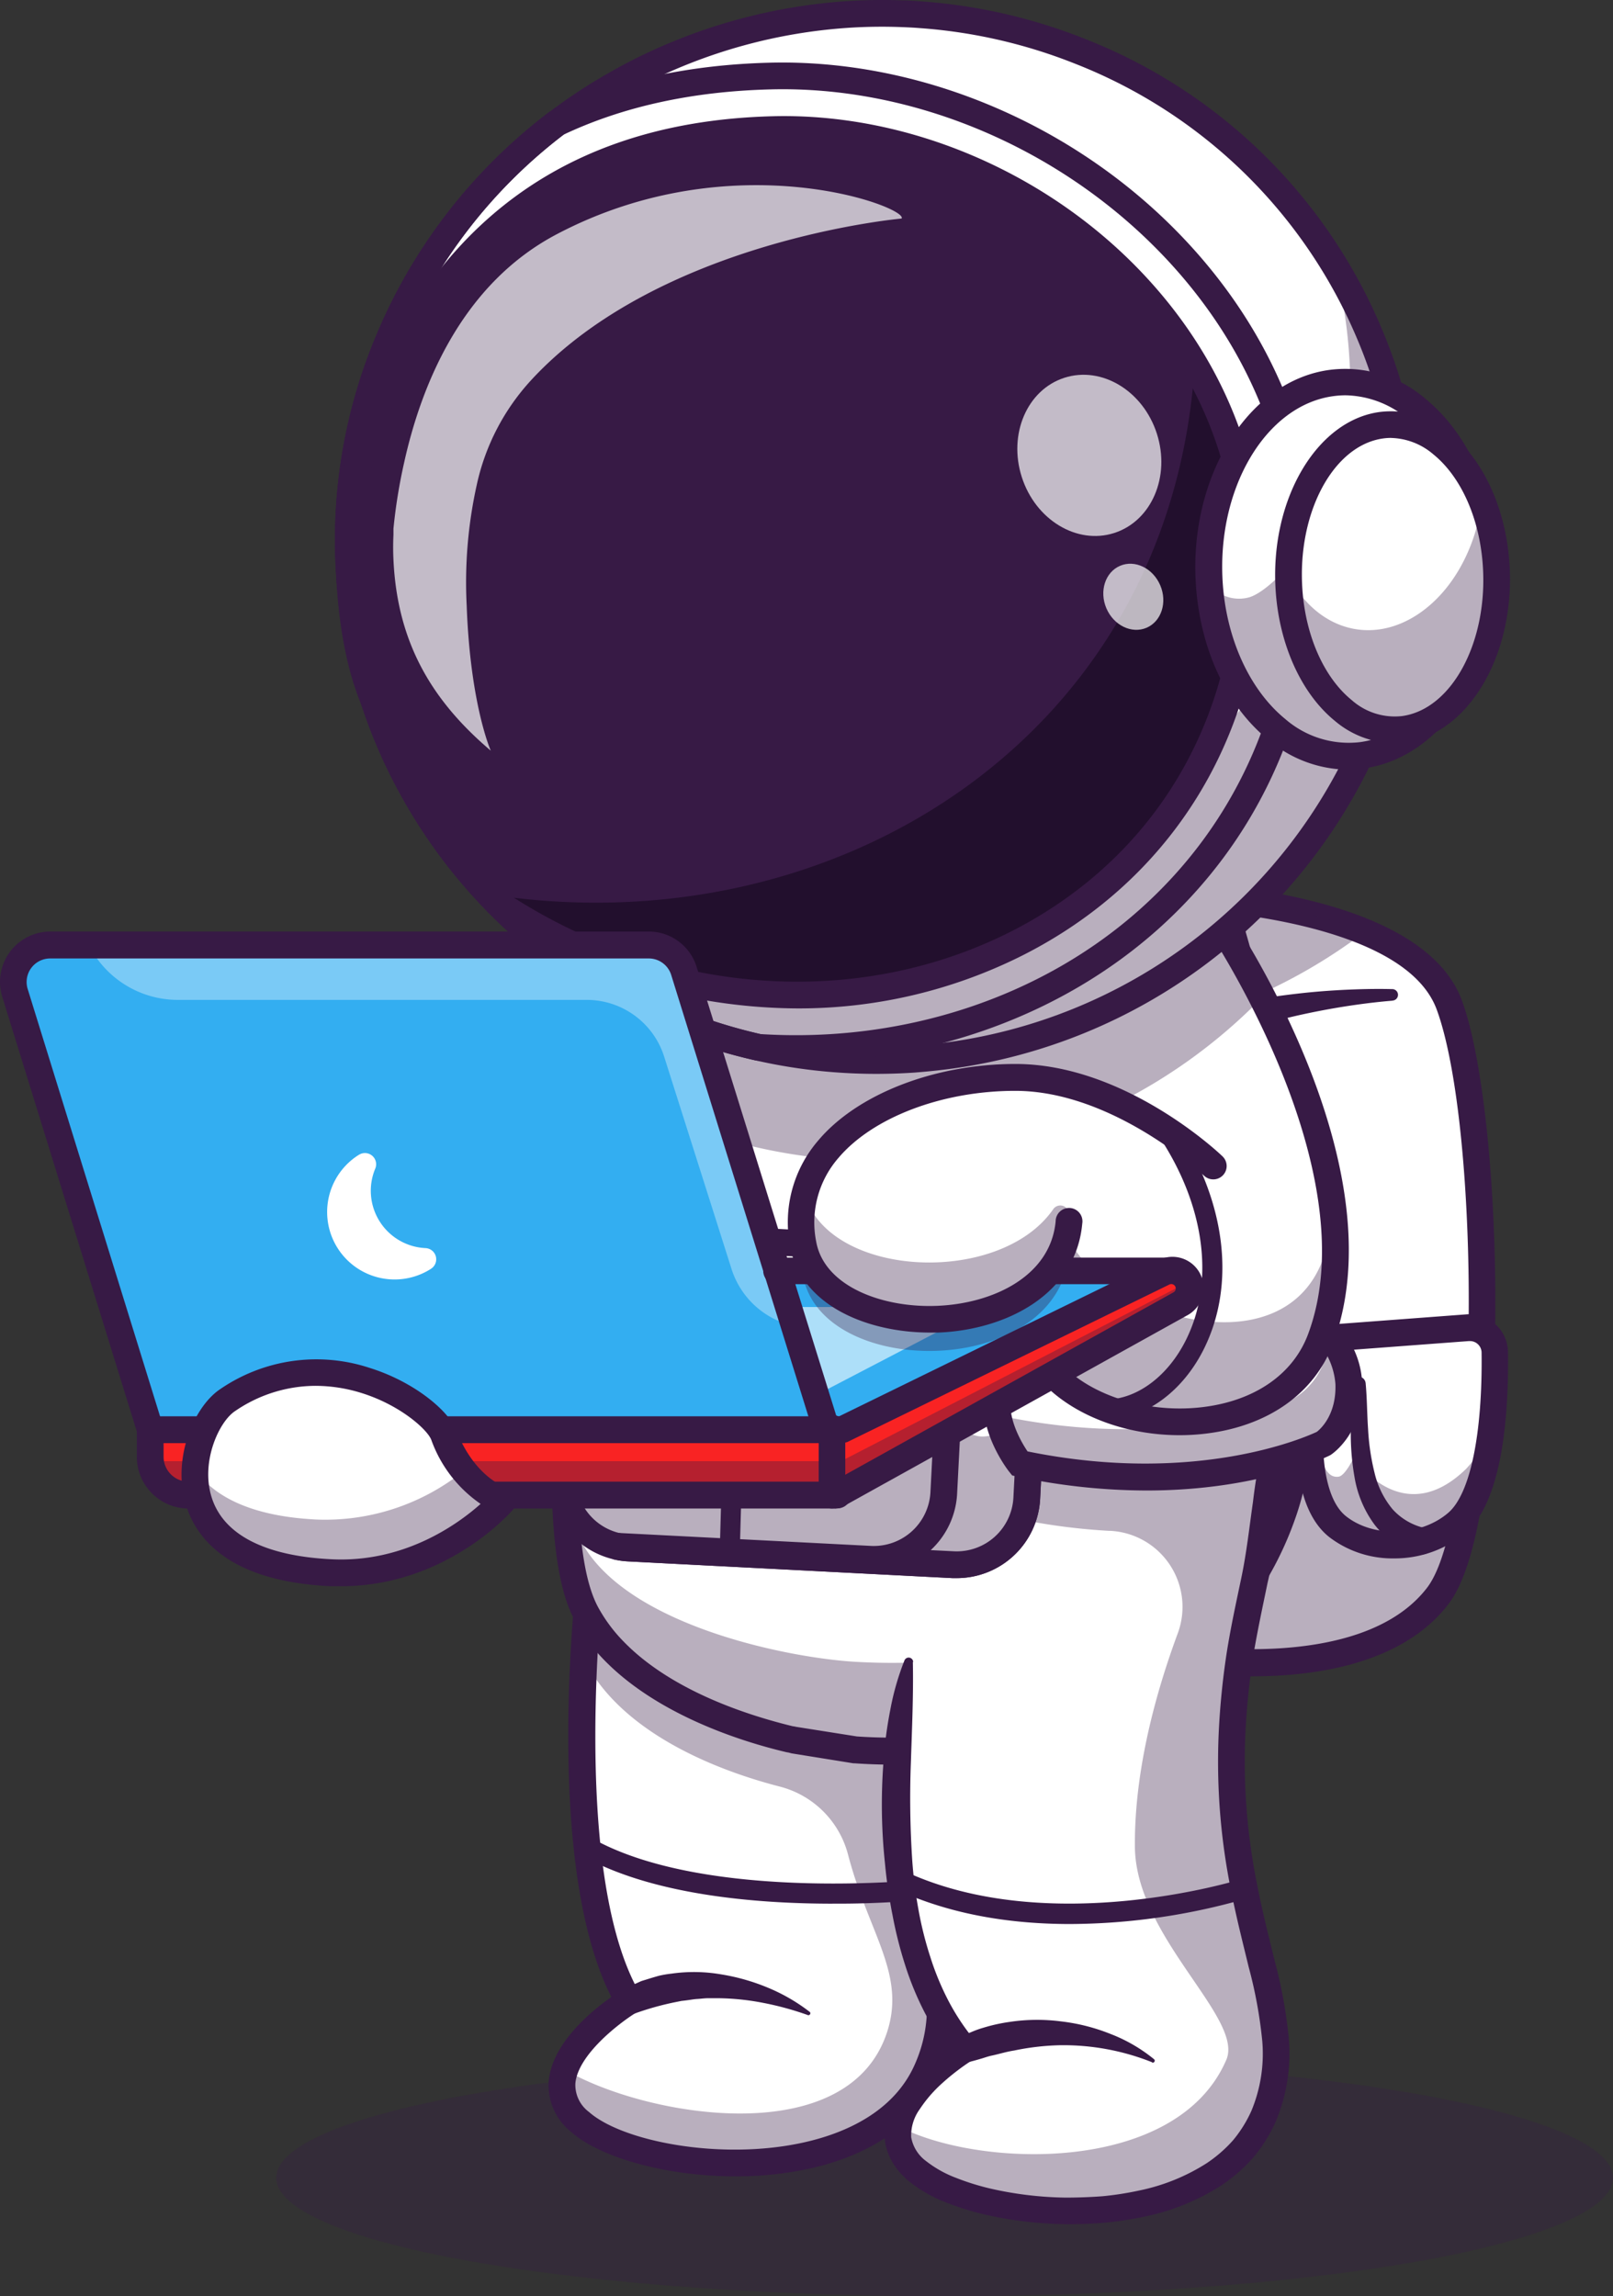 <svg xmlns="http://www.w3.org/2000/svg" width="212.337" height="302.308" viewBox="0 0 212.337 302.308"><rect x="0" y="0" width="212.337" height="302.308" fill="#333333" stroke="none"/><defs><style>.a{opacity:0.3;}.b{fill:#371a45;}.c{fill:#fff;}.d{opacity:0.35;}.e{fill:#22a7f0;}.f{fill:#220f2d;}.g{opacity:0.7;}.h{fill:#848484;}.i{fill:#ce2e2e;}.j{fill:#6b184e;}.k{fill:#33aef1;}.l{fill:#f92323;}.m{opacity:0.6;}</style></defs><g transform="translate(98.97 0.002)"><g transform="translate(-98.97 -0.002)"><g class="a" transform="translate(36.37 271.136)"><ellipse class="b" cx="87.983" cy="15.586" rx="87.983" ry="15.586"/></g><path class="c" d="M255.8,260.773c-9.493,12.326-34.131,8.073-34.131,8.073l-.217-83.443-.042-16.852s14.068.378,24.757,4.792c5.149,2.1,9.514,5.191,11.151,9.6C263,198.246,263.586,250.629,255.8,260.773Z" transform="translate(-66.542 -50.638)"/><g class="d" transform="translate(154.868 117.919)"><path class="b" d="M261.572,217.76c.329,18.3-1.4,37.314-5.771,43.016-9.493,12.326-34.131,8.073-34.131,8.073L221.41,168.56h.749l.2,78.2s24.659,4.281,34.131-8.073C259.053,235.368,260.7,227.435,261.572,217.76Z" transform="translate(-221.41 -168.56)"/></g><path class="b" d="M230.525,270.571a64.053,64.053,0,0,1-10-.755,1.775,1.775,0,0,1,.6-3.5c.238.042,23.729,3.946,32.439-7.408,7.191-9.381,7-60.582,1.259-76.147-4.561-12.3-34.006-13.236-34.278-13.243a1.763,1.763,0,1,1,.091-3.5c1.308.035,32.124,1.021,37.5,15.544,2.756,7.436,4.526,24.107,4.407,41.477-.07,9.094-.8,31.025-6.17,38.028C250.315,268.962,238.871,270.571,230.525,270.571Z" transform="translate(-65.702 -49.873)"/><path class="c" d="M267.288,249.885,250.5,251.144a3.3,3.3,0,0,0-3.008,2.7c-.979,5.422-2.6,18.063,2.679,22.239,4.379,3.5,11.487,3.057,15.649-.469,4.659-3.939,5.114-16.342,5.037-22.477a3.295,3.295,0,0,0-3.568-3.253Z" transform="translate(-74.07 -75.071)"/><g class="d" transform="translate(172.383 177.619)"><path class="b" d="M247.471,255.061c-.979,5.415-2.6,18.063,2.679,22.232,4.379,3.5,11.487,3.057,15.649-.469,2.868-2.427,4.141-8.052,4.68-13.445a14.1,14.1,0,0,1-3.428,6.3c-8.465,8.227-14.789-1.476-14.789-1.476s-1.1,2.357-1.973,2.49c-3.659.56-2.9-10.892-2.372-16.789A3.12,3.12,0,0,0,247.471,255.061Z" transform="translate(-246.447 -253.9)"/></g><path class="b" d="M256.795,279.484a13.7,13.7,0,0,1-8.493-2.8c-5.82-4.6-4.575-16.964-3.316-23.925a5.065,5.065,0,0,1,4.6-4.148l16.789-1.259a5.065,5.065,0,0,1,5.45,4.988c.1,8.6-.79,19.721-5.659,23.841A14.614,14.614,0,0,1,256.795,279.484Zm9.983-28.612h-.119l-16.789,1.259a1.539,1.539,0,0,0-1.4,1.259c-1.882,10.367-1.119,18.049,2.036,20.546,3.617,2.861,9.794,2.665,13.425-.434,2.9-2.448,4.547-10.346,4.414-21.113a1.532,1.532,0,0,0-.5-1.119A1.511,1.511,0,0,0,266.777,250.872Zm-.252-1.749Z" transform="translate(-73.308 -74.31)"/><path class="b" d="M256.16,259.856c.2,2.1.189,4.127.329,6.121a30.353,30.353,0,0,0,.853,5.778,11.731,11.731,0,0,0,2.385,4.806,8.164,8.164,0,0,0,4.323,2.483h0a1.763,1.763,0,0,1-.8,3.428h-.126a12.661,12.661,0,0,1-3.2-1.5,10.85,10.85,0,0,1-2.6-2.42,14.516,14.516,0,0,1-2.609-6.177,32.824,32.824,0,0,1-.5-6.3c0-2.064.133-4.12.091-6.058h0a.93.93,0,0,1,1.854-.1Z" transform="translate(-76.394 -77.844)"/><path class="b" d="M253.156,187.666c-1.546.126-3.12.308-4.666.525s-3.106.476-4.645.77-3.071.623-4.582.993-3.008.8-4.491,1.245h0a1.763,1.763,0,0,1-1.021-3.372l.182-.049c1.6-.3,3.19-.588,4.8-.8s3.2-.392,4.8-.525,3.211-.224,4.813-.28,3.2-.077,4.82-.035a.756.756,0,0,1,.042,1.511Z" transform="translate(-69.892 -55.916)"/><g class="d" transform="translate(154.868 117.912)"><path class="b" d="M246.167,173.342a70.858,70.858,0,0,1-24.715,12.06l-.042-16.852S235.478,168.928,246.167,173.342Z" transform="translate(-221.41 -168.55)"/></g><path class="c" d="M153.89,350.266c-7.191,16.656-37.965,13.914-45.73,7-7.954-7.073,6.429-15.894,6.429-15.894-6.422-10.9-6.611-31.7-5.932-45.073.364-7.324.993-12.41.993-12.41L155.01,259.33a106.708,106.708,0,0,1-2.959,23.456c-2.945,13.445-2.756,23.785-1.56,32.243C152.7,330.741,158.4,339.912,153.89,350.266Z" transform="translate(-31.796 -77.912)"/><g class="d" transform="translate(73.965 181.397)"><path class="b" d="M153.89,350.257c-7.191,16.656-37.965,13.914-45.73,7-2.5-2.232-2.8-4.631-2.015-6.877,10.493,6.184,37.23,10.864,42.414-4.9,2.532-7.7-2.427-13.033-5.135-23.442a12.508,12.508,0,0,0-9-8.926c-9.311-2.406-20.763-7.422-25.485-16.279a5.342,5.342,0,0,1-.28-.567c.364-7.324.993-12.41.993-12.41l40.574-21.98,4.757-2.574a106.709,106.709,0,0,1-2.959,23.456c-.217.986-.413,1.959-.6,2.91s-.35,1.889-.5,2.8c-.077.462-.154.916-.217,1.4-.21,1.357-.378,2.679-.518,3.973-.049.434-.1.86-.133,1.28-.084.811-.147,1.609-.2,2.4-.168,2.427-.224,4.736-.2,6.926v.7c0,.476,0,.951.035,1.4,0,.644.063,1.273.1,1.9,0,.455.056.9.091,1.343,0,.294.049.581.077.867s.042.5.07.756.042.462.07.7c.1.986.224,1.945.357,2.882C152.7,330.732,158.395,339.9,153.89,350.257Z" transform="translate(-105.761 -259.3)"/></g><g class="d" transform="translate(119.156 207.812)"><path class="b" d="M170.857,297.06c-.175.951-.343,1.889-.5,2.8C170.507,298.949,170.675,298.011,170.857,297.06Z" transform="translate(-170.36 -297.06)"/></g><path class="b" d="M127.86,363.7c-9.22,0-17.909-2.539-21.623-5.841a7.829,7.829,0,0,1-2.959-6.709c.434-4.946,5.6-9.213,8.241-11.06-9.094-17.888-4.575-55.5-4.372-57.133a1.763,1.763,0,0,1,3.5.427c-.049.406-4.813,40.211,4.708,56.384l.874,1.483-1.469.909c-2.1,1.294-7.639,5.492-7.975,9.3a4.432,4.432,0,0,0,1.791,3.764c4.379,3.89,17.391,6.429,28.262,4.015,5.142-1.14,11.892-3.876,14.691-10.416,2.8-6.436,1.322-12.354-.7-20.546-2.693-10.955-6.051-24.6-1.245-46.577a106.38,106.38,0,0,0,2.917-23.085,1.77,1.77,0,0,1,1.763-1.756h0a1.756,1.756,0,0,1,1.749,1.77,108.205,108.205,0,0,1-2.994,23.827c-4.638,21.19-1.4,34.383,1.224,44.989,2.1,8.528,3.757,15.257.511,22.778-2.7,6.261-8.633,10.563-17.153,12.459a45.191,45.191,0,0,1-9.738,1.014Z" transform="translate(-31.041 -77.17)"/><path class="b" d="M142.238,354.5c-10.011,0-23.673-1.119-32.928-6.3a1.319,1.319,0,0,1,1.287-2.3c15.117,8.5,43.988,5.408,44.282,5.373a1.336,1.336,0,0,1,1.455,1.168,1.308,1.308,0,0,1-1.168,1.455,123.486,123.486,0,0,1-12.928.6Z" transform="translate(-32.659 -103.87)"/><path class="c" d="M203.529,222.037A58.891,58.891,0,0,1,201,238.994l-.147.427a43.639,43.639,0,0,1-3.6,7.709,42.988,42.988,0,0,1-19.749,17.489,69.857,69.857,0,0,1-27.388,5.96c-1.791,0-3.645-.035-5.548-.161-8.437-.595-28.752-5.436-35.475-18.021-4.505-8.437-3.421-32.69,2.1-69.515,2.183-14.6,5.065-31.186,8.57-49.543l65.709,3.554a322.531,322.531,0,0,1,11.382,35.712C201.717,191.865,203.886,208.92,203.529,222.037Z" transform="translate(-31.955 -40.06)"/><g class="d" transform="translate(74.312 177.829)"><path class="b" d="M200.839,275.746A42.925,42.925,0,0,1,177.5,300.979a69.711,69.711,0,0,1-32.942,5.785c-8.437-.595-28.752-5.436-35.475-18.021-2.1-3.911-2.98-11.193-2.8-21.616.168,6.17,1.07,10.633,2.8,13.25,6.723,10.325,27.038,14.3,35.475,14.782a83.177,83.177,0,0,0,32.935-4.757c10.885-3.973,19.259-11.193,23.344-20.7,1.707-3.96,2.623-9.213,2.707-15.5C203.659,263.035,202.735,270.36,200.839,275.746Z" transform="translate(-106.257 -254.2)"/></g><g class="d" transform="translate(74.335 165.86)"><path class="b" d="M108.137,237.09c-1.07,9.612-1.693,17.944-1.819,24.9A163.144,163.144,0,0,1,108.137,237.09Z" transform="translate(-106.29 -237.09)"/></g><g class="d" transform="translate(170.902 165.846)"><path class="b" d="M245.03,249.053c-.042-3.729-.273-7.737-.7-11.983A88.59,88.59,0,0,1,245.03,249.053Z" transform="translate(-244.33 -237.07)"/></g><path class="b" d="M161.616,273.194q-2.413,0-4.946-.175h-.154l-8.038-1.294a1.771,1.771,0,1,1,.553-3.5l7.961,1.259a67.612,67.612,0,0,0,32.019-5.659A41.274,41.274,0,0,0,211.4,239.615c5.6-15.782,2.973-53.215-15.39-101.275a1.763,1.763,0,0,1,3.288-1.259c16.167,42.337,22.386,84.017,15.39,103.71a44.828,44.828,0,0,1-24.3,26.254,71.355,71.355,0,0,1-28.773,6.149Z" transform="translate(-44.181 -40.869)"/><path class="b" d="M135.121,270.049a1.651,1.651,0,0,1-.406-.049c-5.932-1.4-16.929-4.9-23.96-12.123a24.1,24.1,0,0,1-3.952-5.359c-6.177-11.571-2.756-50.893,10.493-120.212a1.759,1.759,0,1,1,3.456.658c-12.893,67.549-16.538,107.214-10.829,117.9a20.385,20.385,0,0,0,3.379,4.568c6.408,6.618,16.684,9.794,22.246,11.151a1.761,1.761,0,0,1-.413,3.5Z" transform="translate(-31.216 -39.319)"/><path class="c" d="M170.288,299.208s-6.884,34.383,7.4,51.068c0,0-14.39,8.814-6.429,15.887,7.758,6.891,38.539,9.633,45.723-7,6.884-15.943-10.235-29.067-1.833-67.444A107.38,107.38,0,0,0,218.1,268.26Z" transform="translate(-50.685 -80.595)"/><g class="d" transform="translate(118.167 181.956)"><path class="b" d="M215.232,289.349c-8.395,38.385,8.723,51.508,1.84,67.451-7.184,16.656-37.965,13.914-45.723,7a6,6,0,0,1-2.316-5.729c10.444,5.513,36.622,6.457,43.177-8.73,2.371-5.485-11.934-16.146-12.032-28.066-.077-9.99,2.721-20.2,5.645-28.094a10.025,10.025,0,0,0-8.912-13.494h-.182a81.852,81.852,0,0,1-12.5-1.679s-7.254-9.171.832-14.348c0,0,24.568,3.379,37.293-3.554a58.89,58.89,0,0,1-2.532,16.957c-.7.231-1.56.476-2.469.7C216.771,282.073,215.98,285.914,215.232,289.349Z" transform="translate(-168.947 -260.1)"/></g><path class="b" d="M170.063,299.266c.084,4.456-.119,8.814-.259,13.166a123.811,123.811,0,0,0,.182,13,59.171,59.171,0,0,0,.811,6.408,46.448,46.448,0,0,0,1.553,6.219,35.733,35.733,0,0,0,2.42,5.848,29.586,29.586,0,0,0,3.456,5.184l1.3,1.553-1.721,1.091c-.623.392-1.315.881-1.945,1.364s-1.259,1-1.854,1.539a17.65,17.65,0,0,0-3.043,3.5,5.89,5.89,0,0,0-1.119,3.687,4.967,4.967,0,0,0,1.945,3.127,14.95,14.95,0,0,0,3.952,2.218,32.746,32.746,0,0,0,4.617,1.434,47.115,47.115,0,0,0,9.794,1.168q2.462,0,4.9-.182a41.283,41.283,0,0,0,4.827-.756,26.261,26.261,0,0,0,8.828-3.568,17.867,17.867,0,0,0,3.5-3.036,16.726,16.726,0,0,0,2.413-3.862,19.587,19.587,0,0,0,1.441-9.192,59.8,59.8,0,0,0-1.791-9.766c-.8-3.3-1.651-6.639-2.316-10.046a84.918,84.918,0,0,1-1.63-20.749,100.464,100.464,0,0,1,1.021-10.36c.525-3.414,1.28-6.849,1.966-10.123s1.049-6.646,1.525-9.955a70.176,70.176,0,0,1,1.9-9.983h0a.609.609,0,0,1,1.168,0,28.639,28.639,0,0,1,.637,10.416,94.4,94.4,0,0,1-1.784,10.228c-.7,3.393-1.4,6.625-1.938,9.948a97.8,97.8,0,0,0-.986,9.983,81.428,81.428,0,0,0,1.574,19.916c.637,3.295,1.462,6.562,2.281,9.885a63.661,63.661,0,0,1,1.875,10.346,23.086,23.086,0,0,1-1.721,10.815,19.9,19.9,0,0,1-2.98,4.778,21.559,21.559,0,0,1-4.2,3.666,29.829,29.829,0,0,1-10.011,4.078,46.548,46.548,0,0,1-5.275.818c-1.763.154-3.5.217-5.3.2a50.8,50.8,0,0,1-10.493-1.259,37.163,37.163,0,0,1-5.135-1.595,18.384,18.384,0,0,1-4.9-2.8,5.432,5.432,0,0,1-.56-.5c-.182-.182-.364-.343-.532-.539a9.247,9.247,0,0,1-.958-1.266,7.429,7.429,0,0,1-1.119-3.12,7.786,7.786,0,0,1,.35-3.239,11.759,11.759,0,0,1,1.294-2.721,21.258,21.258,0,0,1,3.652-4.2c.7-.609,1.4-1.182,2.1-1.728a24.127,24.127,0,0,1,2.239-1.567l-.42,2.644a33.516,33.516,0,0,1-3.9-5.834,39.98,39.98,0,0,1-2.651-6.4,54.011,54.011,0,0,1-1.672-6.646c-.231-1.119-.4-2.246-.574-3.365s-.3-2.246-.406-3.372a73.452,73.452,0,0,1-.182-13.522,53.562,53.562,0,0,1,.881-6.681,34.705,34.705,0,0,1,1.868-6.513.595.595,0,0,1,1.147.217Z" transform="translate(-49.893 -80.443)"/><path class="b" d="M191.241,359.075c-7.338,0-15.46-1.105-22.876-4.561a1.322,1.322,0,0,1,1.112-2.392c19.021,8.877,43.981,1.154,44.233,1.07a1.322,1.322,0,0,1,.8,2.518A84.6,84.6,0,0,1,191.241,359.075Z" transform="translate(-50.399 -105.764)"/><circle class="c" cx="8.178" cy="8.178" r="8.178" transform="matrix(0.804, -0.595, 0.595, 0.804, 59.503, 178.279)"/><g class="d" transform="translate(62.761 176.269)"><path class="b" d="M89.748,255.895a8.181,8.181,0,1,0,16.356-.427,8.038,8.038,0,0,0-.874-3.5,8.185,8.185,0,0,1-14.782.385,8.1,8.1,0,0,0-.7,3.54Z" transform="translate(-89.745 -251.97)"/></g><path class="b" d="M97.206,262.944a9.941,9.941,0,0,1-.252-19.874h.259a9.941,9.941,0,0,1,.259,19.874Zm0-16.356h-.168a6.429,6.429,0,0,0-6.254,6.583h0a6.422,6.422,0,1,0,6.422-6.583Z" transform="translate(-26.271 -73.027)"/><g class="d" transform="translate(73.983 162.677)"><path class="b" d="M106.712,257.815a126.046,126.046,0,0,0,1.273-25.275,126.5,126.5,0,0,1-1.35,13.753,72.482,72.482,0,0,0-.588,17.209C106.209,261.593,106.426,259.69,106.712,257.815Z" transform="translate(-105.787 -232.54)"/></g><path class="c" d="M114.609,273.648l42.722,2.2a9.241,9.241,0,0,0,9.668-8.71l1.168-22.736a9.213,9.213,0,0,0-8.723-9.668l-42.715-2.2a9.227,9.227,0,0,0-9.668,8.716l-.93,18.007-.245,4.729a9.227,9.227,0,0,0,8.723,9.661Z" transform="translate(-31.83 -69.858)"/><g class="d" transform="translate(74.044 165.153)"><path class="b" d="M114.609,274.717l42.722,2.2A9.241,9.241,0,0,0,167,268.2l1.168-22.736a9.248,9.248,0,0,0-6.9-9.388c-2.511,1.483-4.1,2.434-4.1,2.434-3.022,18.147-8.682,26.975-31.361,26.177-9.794-.343-15.887-2.155-19.679-4.358l-.245,4.729A9.227,9.227,0,0,0,114.609,274.717Z" transform="translate(-105.875 -236.08)"/></g><path class="b" d="M157.051,276.864h-.574l-42.715-2.2a11,11,0,0,1-10.388-11.522l1.168-22.736a10.99,10.99,0,0,1,11.522-10.416l42.715,2.2a11,11,0,0,1,10.388,11.522L168,266.448A11,11,0,0,1,157.051,276.864Zm-41.561-43.373a7.471,7.471,0,0,0-7.436,7.073L106.886,263.3a7.471,7.471,0,0,0,7.059,7.821l42.715,2.2a7.485,7.485,0,0,0,7.828-7.059l1.168-22.736A7.464,7.464,0,0,0,158.6,235.7l-42.715-2.211Z" transform="translate(-31.075 -69.094)"/><path class="c" d="M115.92,274.184a8.589,8.589,0,0,0,1.707.252l42.722,2.2A9.234,9.234,0,0,0,169,271.659a9.038,9.038,0,0,0,1.014-3.75l.525-10.1.175-3.33.476-9.3a9.241,9.241,0,0,0-8.724-9.668l-9.234-.476a9.234,9.234,0,0,1,7.031,9.416l-.623,12.249-.539,10.458a9.248,9.248,0,0,1-9.675,8.73Z" transform="translate(-34.848 -70.611)"/><g class="d" transform="translate(81.072 183.845)"><path class="b" d="M115.92,282.528a8.589,8.589,0,0,0,1.707.252l42.722,2.2a9.227,9.227,0,0,0,9.661-8.744l.7-13.432c-1.2,2.316-3.281,5.128-6.387,5.275-1.7.084-3.3-1.217-4.687-3.029L159.1,275.5a9.248,9.248,0,0,1-9.675,8.731Z" transform="translate(-115.92 -262.8)"/></g><path class="b" d="M160.645,277.625h-.574l-42.722-2.2a10.213,10.213,0,0,1-2.05-.3l.525-3.463,33.5,1.721a7.471,7.471,0,0,0,7.821-7.052l1.168-22.743a7.464,7.464,0,0,0-5.687-7.618l.5-3.463,9.227.469a11,11,0,0,1,10.4,11.522l-1.168,22.736A11,11,0,0,1,160.645,277.625Zm-3.456-3.687,3.064.154a7.471,7.471,0,0,0,7.814-7.059h0l1.168-22.736a7.45,7.45,0,0,0-7.059-7.821l-2.749-.147a10.927,10.927,0,0,1,2.4,7.422l-1.168,22.736a10.857,10.857,0,0,1-3.47,7.443Z" transform="translate(-34.662 -69.854)"/><path class="e" d="M154.379,260.472c-.042.839.832,7.7.832,7.7l4.792.217c3.295.154,6.128-3.141,6.3-7.352s-2.33-7.751-5.631-7.905l-4.785-.217S154.442,259.1,154.379,260.472Z" transform="translate(-46.403 -75.983)"/><g class="d" transform="translate(107.975 176.927)"><path class="b" d="M154.379,260.472c-.042.839.832,7.7.832,7.7l4.792.217c3.295.154,6.128-3.141,6.3-7.352s-2.33-7.751-5.631-7.905l-4.785-.217S154.442,259.1,154.379,260.472Z" transform="translate(-154.378 -252.91)"/></g><path class="b" d="M159.655,269.157h-.287L156.046,269a3.036,3.036,0,0,1-2.9-2.679c-.7-5.659-.7-6.233-.665-6.45h0a55.966,55.966,0,0,1,1.238-6.394,3.043,3.043,0,0,1,3.12-2.371l3.344.154a6.653,6.653,0,0,1,5.135,2.98,10.493,10.493,0,0,1-.567,12.417,6.709,6.709,0,0,1-5.1,2.5Zm-4.533-9.171c0,.119,0,.951.644,6.009a.42.42,0,0,0,.4.364l3.323.154a4.1,4.1,0,0,0,3.267-1.581,7.891,7.891,0,0,0,.42-9.164,4.085,4.085,0,0,0-3.106-1.875l-3.344-.154a.406.406,0,0,0-.427.322,50.92,50.92,0,0,0-1.175,5.925Z" transform="translate(-45.83 -75.441)"/><ellipse class="e" cx="7.639" cy="5.981" rx="7.639" ry="5.981" transform="translate(102.831 191.887) rotate(-87.39)"/><path class="b" d="M152.808,268.912h-.287c-4.015-.189-7.108-4.351-6.877-9.283h0c.224-4.932,3.687-8.793,7.7-8.612a6.646,6.646,0,0,1,5.135,2.98,10.493,10.493,0,0,1-.567,12.41,6.716,6.716,0,0,1-5.1,2.5Zm-4.533-9.171c-.154,3.5,1.8,6.408,4.372,6.527a4.085,4.085,0,0,0,3.26-1.588,7.891,7.891,0,0,0,.42-9.164,4.092,4.092,0,0,0-3.106-1.875C150.647,253.515,148.436,256.264,148.275,259.741Z" transform="translate(-43.775 -75.413)"/><path class="b" d="M133.926,275.076h-.042a1.322,1.322,0,0,1-1.28-1.357l.42-15.075-7.094-4.988,1.021-21.316a1.322,1.322,0,0,1,2.637.126l-.951,19.867L135.7,257.3l-.462,16.5A1.315,1.315,0,0,1,133.926,275.076Z" transform="translate(-37.856 -69.447)"/><path class="c" d="M229.812,248.93s3.952,3.148,4.127,8c.2,5.6-3.309,7.891-3.309,7.891s-15.39,7.863-40.015,2.637c0,0-7.254-9.171.832-14.341C191.448,253.113,217.457,256.674,229.812,248.93Z" transform="translate(-56.391 -74.788)"/><g class="d" transform="translate(131.335 175.563)"><path class="b" d="M233.983,257.543c.2,5.6-3.309,7.877-3.309,7.877s-15.39,7.87-40.015,2.644a15.685,15.685,0,0,1-2.889-6.569,2.728,2.728,0,0,0,.189.266c18.021,3.827,31.074.644,36.79-1.336a9.451,9.451,0,0,0,6.555-9.017,1.352,1.352,0,0,1,0-.168,1.882,1.882,0,0,0,0-.28A11.053,11.053,0,0,1,233.983,257.543Z" transform="translate(-187.77 -250.96)"/></g><path class="b" d="M206.558,270.091a82.037,82.037,0,0,1-17.062-1.847l-.616-.133-.4-.5c-.168-.21-4.12-5.282-3.246-10.493a9.318,9.318,0,0,1,4.505-6.4l.546-.35.644.084c.252.035,25.527,3.4,37.2-3.925l1.056-.7.972.818c.189.147,4.589,3.715,4.792,9.311.231,6.534-3.939,9.318-4.113,9.43l-.154.091C230.189,265.7,221.41,270.091,206.558,270.091ZM190.9,264.942c22.288,4.54,36.755-1.945,38.084-2.574.4-.308,2.6-2.176,2.448-6.3a9.556,9.556,0,0,0-2.63-5.869c-12.046,6.527-33.495,4.33-37.664,3.82a5.6,5.6,0,0,0-2.42,3.673c-.49,2.889,1.378,6.058,2.183,7.247Z" transform="translate(-55.636 -73.856)"/><path class="c" d="M213.071,173s22.183,32.439,13.641,55.265c-5.422,14.495-29.381,13.585-36.685,2.847l-14.208-25.03Z" transform="translate(-52.845 -51.975)"/><g class="d" transform="translate(122.975 149.427)"><path class="b" d="M226.713,240.463c-5.422,14.495-29.381,13.592-36.685,2.847L175.82,218.28l5.268-4.68,12.186,13.222c4.939,10.675,28.262,17.727,33.684,3.239a27.98,27.98,0,0,0,1.469-5.834A35.907,35.907,0,0,1,226.713,240.463Z" transform="translate(-175.82 -213.6)"/></g><path class="b" d="M213.458,240.172c-8.157,0-15.887-3.393-19.588-8.828a1.758,1.758,0,1,1,2.91-1.973c3.435,5.072,11.711,8.059,19.686,7.108,6.863-.818,11.927-4.316,13.9-9.584,8.115-21.686-13.236-53.341-13.452-53.656a1.759,1.759,0,1,1,2.9-1.987c.93,1.35,22.6,33.46,13.844,56.874-2.448,6.548-8.563,10.864-16.789,11.844A28.478,28.478,0,0,1,213.458,240.172Z" transform="translate(-58.177 -51.22)"/><g class="d" transform="translate(79.225 93.308)"><path class="b" d="M198.941,172.653a71.005,71.005,0,0,1-40.707,19.679q-1.98.238-3.994.392A70.2,70.2,0,0,1,123.3,187.89c-1.154-.469-2.295-.951-3.407-1.469a71.4,71.4,0,0,1-6.611-3.5h0c2.183-14.6,5.065-31.186,8.57-49.543l65.71,3.554a322.527,322.527,0,0,1,11.382,35.719Z" transform="translate(-113.28 -133.38)"/></g><path class="c" d="M74.568,105.557a68.361,68.361,0,0,0,24.387,24.855,71.453,71.453,0,0,0,6.611,3.5c1.112.511,2.253,1,3.407,1.469a70.417,70.417,0,0,0,30.941,4.848c1.343-.1,2.672-.231,4-.4a70.229,70.229,0,0,0,56.168-42.617A68.249,68.249,0,0,0,161.95,7.528,70.327,70.327,0,0,0,140.963,2.7c-.818-.063-1.644-.112-2.469-.133-2.211-.084-4.414-.063-6.6.056a71.355,71.355,0,0,0-28.808,7.926q-2.1,1.105-4.155,2.344c-2.036,1.252-4.008,2.6-5.918,4.05A69.165,69.165,0,0,0,70.839,45.668a67.913,67.913,0,0,0,3.729,59.889Z" transform="translate(-19.73 -0.755)"/><path class="b" d="M134.956,140.479c-2.1,0-4.2-.091-6.254-.28a70.831,70.831,0,0,1-19.888-4.75c-1.266-.511-2.379-.993-3.421-1.469a72.1,72.1,0,0,1-6.618-3.5A68.836,68.836,0,0,1,74.29,105.564a67.913,67.913,0,0,1-3.743-60.029A69.641,69.641,0,0,1,92.807,16.77a70.824,70.824,0,0,1,5.939-4.057c1.336-.818,2.735-1.609,4.162-2.351a71.571,71.571,0,0,1,28.885-7.989c2.19-.126,4.414-.14,6.618-.063.881,0,1.693.077,2.476.14a70.431,70.431,0,0,1,21.029,4.834,68.557,68.557,0,0,1,38.112,37.21,67.857,67.857,0,0,1,.126,52.7,70.592,70.592,0,0,1-56.314,42.7c-1.322.161-2.672.294-4.008.392C138.209,140.423,136.579,140.479,134.956,140.479ZM74.626,105.4a68.711,68.711,0,0,0,30.921,28.262c1.028.476,2.141.958,3.4,1.462a69.67,69.67,0,0,0,10.57,3.274,68.109,68.109,0,0,0,9.227,1.448,68.812,68.812,0,0,0,11.074.112c1.336-.091,2.679-.224,3.987-.392A70.222,70.222,0,0,0,199.84,97.058a67.48,67.48,0,0,0-.126-52.425A68.165,68.165,0,0,0,161.8,7.612a70.173,70.173,0,0,0-20.931-4.834c-.784-.063-1.588-.1-2.469-.133-2.19-.084-4.407-.063-6.583.063a70.893,70.893,0,0,0-28.738,7.926c-1.4.742-2.8,1.525-4.141,2.337A69.655,69.655,0,0,0,70.9,45.682,67.535,67.535,0,0,0,74.626,105.4Z" transform="translate(-19.634 -0.678)"/><g class="d" transform="translate(47.829 35.189)"><path class="b" d="M200.924,111.553A70.208,70.208,0,0,1,144.75,154.17q-1.98.252-3.994.4a70.419,70.419,0,0,1-30.941-4.848c-1.154-.476-2.295-.958-3.407-1.469a73.186,73.186,0,0,1-6.611-3.5,68.375,68.375,0,0,1-31.4-42.407,68.983,68.983,0,0,0,30.186,26.961c1.112.518,2.253,1,3.407,1.469a70.4,70.4,0,0,0,19.839,4.736,70.093,70.093,0,0,0,11.1.112c1.343-.1,2.672-.231,4-.4A70.2,70.2,0,0,0,193.1,92.609,67.794,67.794,0,0,0,196.377,50.3,67.857,67.857,0,0,1,200.924,111.553Z" transform="translate(-68.4 -50.3)"/></g><path class="b" d="M134.45,141.16c-2.1,0-4.26-.1-6.366-.287a72.418,72.418,0,0,1-20.217-4.827c-1.287-.525-2.42-1.014-3.5-1.5A73.6,73.6,0,0,1,97.639,131,69.956,69.956,0,0,1,72.763,105.65h0a69.074,69.074,0,0,1-3.806-61.071A71.355,71.355,0,0,1,97.6,11.168c1.357-.832,2.8-1.63,4.232-2.392A72.621,72.621,0,0,1,131.218.681c2.225-.126,4.491-.147,6.73-.063.9,0,1.728.07,2.532.14a71.474,71.474,0,0,1,21.372,4.9,69.725,69.725,0,0,1,38.762,37.888,68.976,68.976,0,0,1,.126,53.614,71.761,71.761,0,0,1-57.259,43.45c-1.343.168-2.707.3-4.071.4C137.759,141.1,136.1,141.16,134.45,141.16ZM75.155,104.3a67.3,67.3,0,0,0,23.9,24.359,70.86,70.86,0,0,0,6.485,3.414c1.014.469,2.1.937,3.344,1.441a68.879,68.879,0,0,0,30.34,4.75c1.308-.091,2.63-.224,3.918-.385a69.032,69.032,0,0,0,55.055-41.785,66.29,66.29,0,0,0-.119-51.508A67.011,67.011,0,0,0,160.809,8.209,68.7,68.7,0,0,0,140.242,3.48c-.77-.063-1.56-.112-2.413-.133-2.169-.084-4.344-.063-6.478.056A69.956,69.956,0,0,0,103.088,11.2c-1.4.7-2.8,1.5-4.071,2.3a69.334,69.334,0,0,0-5.806,3.966A68.109,68.109,0,0,0,71.5,45.642a66.36,66.36,0,0,0,3.659,58.679Z" transform="translate(-19.128 -0.169)"/><path class="b" d="M134.288,141.38c-2.148,0-4.288-.1-6.4-.287a71.019,71.019,0,0,1-9.472-1.49,72.118,72.118,0,0,1-10.857-3.365c-1.294-.525-2.434-1.014-3.5-1.5a73.576,73.576,0,0,1-6.765-3.568,70.355,70.355,0,0,1-25.016-25.492h0A69.473,69.473,0,0,1,68.446,44.26,71.593,71.593,0,0,1,97.254,10.682c1.4-.832,2.8-1.644,4.26-2.406A73.23,73.23,0,0,1,131.035.111c2.239-.126,4.512-.147,6.765-.063.9,0,1.742.077,2.553.14a72.055,72.055,0,0,1,21.483,4.946A70.1,70.1,0,0,1,200.83,43.2a69.4,69.4,0,0,1,.133,53.922,72.152,72.152,0,0,1-57.581,43.687c-1.35.168-2.721.3-4.092.406Q136.793,141.38,134.288,141.38ZM75.336,103.933a66.85,66.85,0,0,0,23.785,24.212,69.961,69.961,0,0,0,6.443,3.393c1.014.469,2.1.937,3.337,1.441a69.557,69.557,0,0,0,10.318,3.2,68.745,68.745,0,0,0,19.839,1.525c1.3-.1,2.616-.224,3.9-.385a68.634,68.634,0,0,0,54.768-41.547,65.9,65.9,0,0,0-.119-51.2A66.633,66.633,0,0,0,160.529,8.4a68.326,68.326,0,0,0-20.448-4.7c-.77-.063-1.546-.1-2.4-.133-2.155-.084-4.316-.063-6.443.056a69.536,69.536,0,0,0-28.1,7.751c-1.4.7-2.749,1.5-4.05,2.288a68.553,68.553,0,0,0-5.771,3.945A67.661,67.661,0,0,0,71.7,45.59a65.975,65.975,0,0,0,3.638,58.329Z" transform="translate(-18.966 0.002)"/><path class="b" d="M85.267,126.254c41.33,27.367,96.686,6.128,98.89-42.617,1.5-33.166-30.235-60.029-62.6-59.225C98,24.979,75.2,35.717,65.889,72.031c0,0-1.595,16.691,3.141,27.682A156.114,156.114,0,0,0,80.265,120.6Z" transform="translate(-19.739 -7.328)"/><path class="f" d="M192.157,96.919c-2.2,48.745-57.56,69.956-98.89,42.617l-1.007-1.147c45.128,7,89.592-20.49,92.754-69.739a51.138,51.138,0,0,1,7.142,28.269Z" transform="translate(-27.74 -20.624)"/><path class="b" d="M123.732,143.347q-2.5,0-5.037-.168l-.273-.035a72.788,72.788,0,0,1-10.864-3.372c-1.294-.525-2.434-1.014-3.5-1.5A73.572,73.572,0,0,1,97.3,134.7a70.355,70.355,0,0,1-25.016-25.492h0a69.473,69.473,0,0,1-3.834-61.414A71.222,71.222,0,0,1,91.188,18.336l.14-.1.168-.077c8.318-3.959,18.014-6.107,28.822-6.373,19.448-.49,39.5,7.835,53.621,22.26,12.725,12.984,19.308,29.381,18.545,46.171-.825,18.265-8.108,34.04-21.05,45.632C158.857,137.086,141.69,143.347,123.732,143.347Zm-4.673-3.673c18.776,1.189,37-4.813,50.025-16.475,12.228-10.941,19.1-25.884,19.888-43.17.7-15.789-5.513-31.249-17.545-43.527-13.46-13.739-32.529-21.686-51.019-21.2-10.242.252-19.406,2.253-27.241,5.953A67.717,67.717,0,0,0,71.7,49.138a65.975,65.975,0,0,0,3.638,58.329h0a66.85,66.85,0,0,0,23.785,24.212,69.961,69.961,0,0,0,6.443,3.393c1.014.469,2.1.937,3.337,1.441a68.621,68.621,0,0,0,10.158,3.162Z" transform="translate(-18.966 -3.532)"/><path class="b" d="M123.936,139.325a73.335,73.335,0,0,1-40.393-12.389l-.2-.126L78.066,120.8A157.151,157.151,0,0,1,66.684,99.646C61.822,88.369,63.341,71.8,63.41,71.1l.049-.266c8.122-31.746,27.4-48.221,57.3-48.969,17.356-.434,35.244,7,47.85,19.86,11.354,11.592,17.237,26.226,16.559,41.2-.986,21.686-12.452,39.714-31.48,49.375A65.507,65.507,0,0,1,123.936,139.325ZM85.677,124.131c20.539,13.508,45.968,15.439,66.458,5.044,17.853-9.094,28.619-25.989,29.542-46.4.637-13.991-4.9-27.7-15.551-38.581-11.934-12.179-28.85-19.21-45.247-18.8-28.094.7-46.248,16.23-53.95,46.171-.133,1.567-1.273,16.74,3.015,26.688a155.8,155.8,0,0,0,11.025,20.511Z" transform="translate(-18.989 -6.562)"/><path class="c" d="M263.726,94.222c1.042,13.55-6.191,25.562-16.16,26.835s-18.888-8.689-19.951-22.232v-.259c-.937-13.446,6.3-25.317,16.174-26.583,7.7-.979,14.789,4.736,18.091,13.634a31.817,31.817,0,0,1,1.847,8.6Z" transform="translate(-68.382 -21.593)"/><g class="d" transform="translate(159.233 64.032)"><path class="b" d="M263.761,100.128c1.042,13.55-6.191,25.562-16.16,26.835s-18.888-8.689-19.951-22.232v-.259a4.993,4.993,0,0,0,5.289,1.644c3.987-1.329,10.584-10.962,10.584-10.962s7.968-1.623,18.391-3.624a31.815,31.815,0,0,1,1.847,8.6Z" transform="translate(-227.65 -91.53)"/></g><path class="b" d="M245.051,122.189a16.454,16.454,0,0,1-10.493-3.939c-5.394-4.386-8.849-11.69-9.493-20.028-1.119-14.446,6.821-27.325,17.692-28.682a16.139,16.139,0,0,1,12.459,3.785c5.387,4.386,8.849,11.69,9.493,20.028,1.112,14.446-6.828,27.325-17.7,28.682A15.348,15.348,0,0,1,245.051,122.189ZM244.722,72.9a12.04,12.04,0,0,0-1.5.1c-9.038,1.147-15.6,12.34-14.628,24.946.56,7.275,3.631,13.844,8.206,17.573a12.739,12.739,0,0,0,9.794,3.05c9.01-1.175,15.572-12.368,14.6-24.96-.532-7.261-3.631-13.83-8.227-17.559A13.019,13.019,0,0,0,244.722,72.9Z" transform="translate(-67.608 -20.856)"/><ellipse class="c" cx="19.56" cy="14.789" rx="19.56" ry="14.789" transform="translate(168.122 95.778) rotate(-88.91)"/><path class="b" d="M255.452,120.631a11.6,11.6,0,0,1-4.54-.937c-7.828-3.288-12.109-14.4-9.542-24.764,1.4-5.778,4.722-10.332,9.038-12.5a11.494,11.494,0,0,1,9.871-.371c7.828,3.295,12.109,14.4,9.542,24.764-1.4,5.778-4.722,10.339-9.031,12.5a11.83,11.83,0,0,1-5.338,1.308Zm.294-39.14a11.55,11.55,0,0,0-5.177,1.266c-4.2,2.1-7.443,6.59-8.842,12.263-2.525,10.2,1.658,21.113,9.325,24.338a11.151,11.151,0,0,0,9.57-.364c4.2-2.1,7.443-6.583,8.842-12.256,2.525-10.2-1.658-21.12-9.325-24.338a11.263,11.263,0,0,0-4.393-.909Z" transform="translate(-72.315 -24.371)"/><g class="d" transform="translate(168.85 66.844)"><path class="b" d="M242.518,114.6a23.043,23.043,0,0,1-.783-11.039c3.393,7.772,11.018,10.437,17.657,5.89,4.288-2.938,7.177-8.213,8.108-13.9.217.483.413,1,.595,1.532,3.022,8.933-.245,20.1-7.3,24.932S245.561,123.525,242.518,114.6Z" transform="translate(-241.396 -95.55)"/></g><path class="b" d="M255.623,121.1a12.27,12.27,0,0,1-7.772-2.931c-4.358-3.54-7.268-9.878-7.786-16.95-.874-11.948,5.261-22.589,13.676-23.722a11.969,11.969,0,0,1,9.29,2.8c4.358,3.5,7.268,9.871,7.786,16.95h0c.874,11.941-5.261,22.582-13.676,23.722A11.153,11.153,0,0,1,255.623,121.1Zm-.385-40.19a7.253,7.253,0,0,0-1.028.07c-6.6.9-11.375,9.857-10.633,19.979.448,6.128,2.875,11.536,6.492,14.474a8.535,8.535,0,0,0,6.6,2.1c6.611-.888,11.382-9.85,10.64-19.972h0c-.448-6.128-2.875-11.543-6.492-14.481A8.87,8.87,0,0,0,255.238,80.914Z" transform="translate(-72.121 -23.255)"/><g class="g" transform="translate(51.756 24.378)"><path class="c" d="M140.938,39.242s-31.62,2.8-48.682,21.19l-.056.063a29.605,29.605,0,0,0-7.17,13.76,59.35,59.35,0,0,0-1.336,15.964c.476,13.061,3.169,19.077,3.169,19.077-7.779-6.59-12.305-14.25-12.809-25.121C74,83.1,74,82,74.053,80.859v-.784h0a70.779,70.779,0,0,1,1.4-8.675c2.239-10.144,7.534-23.47,20.07-30.081C118.944,28.966,141.98,37.836,140.938,39.242Z" transform="translate(-74.014 -34.846)"/></g><g class="g" transform="translate(131.232 46.883)"><ellipse class="c" cx="9.339" cy="10.731" rx="9.339" ry="10.731" transform="translate(0 5.701) rotate(-17.77)"/></g><g class="g" transform="translate(143.904 72.979)"><ellipse class="c" cx="3.855" cy="4.435" rx="3.855" ry="4.435" transform="translate(0 3.025) rotate(-23.1)"/></g><g class="d" transform="translate(28.405 192.751)"><path d="M40.638,275.53v.084A.231.231,0,0,1,40.638,275.53Z" transform="translate(-40.634 -275.53)"/></g><g class="d" transform="translate(121.94 189.036)"><path d="M174.48,270.22a.846.846,0,0,1-.14.378,2.369,2.369,0,0,1,.14-.378Z" transform="translate(-174.34 -270.22)"/></g><line class="h" y1="8.612" transform="translate(121.884 174.835)"/><path class="i" d="M136.639,240.8s3.155,15.243,2.385,17.629-7.373,15.215-9.486,11.193-8.744-11.389-6.4-18.762,2.938-10.577,4.9-10.06S136.639,240.8,136.639,240.8Z" transform="translate(-36.868 -72.328)"/><path class="j" d="M145.471,257.3a1.448,1.448,0,0,1-1.4-1.161l-3.435-16.726a1.449,1.449,0,0,1,2.84-.581l3.435,16.726a1.448,1.448,0,0,1-1.126,1.714A1.4,1.4,0,0,1,145.471,257.3Z" transform="translate(-42.265 -71.405)"/><path class="j" d="M121,254.821a1.4,1.4,0,0,1-.441-.07,1.455,1.455,0,0,1-.937-1.826l4.9-15.348a1.451,1.451,0,1,1,2.763.888l-4.9,15.348A1.441,1.441,0,0,1,121,254.821Z" transform="translate(-35.939 -71.074)"/><path class="k" d="M109.64,241.665H20.6l-.427-1.4-.28-.909-1.147-3.7L12.8,216.446l-2.406-7.716L2.9,184.525a5.17,5.17,0,0,1,4.932-6.695H85.764A5.478,5.478,0,0,1,91,181.686l14.4,46.324,1.182,3.806Z" transform="translate(-0.824 -53.426)"/><g class="d" transform="translate(11.674 124.387)"><path class="c" d="M109.621,228a11.116,11.116,0,0,1-8.276-7.506l-8.877-27.982a10.682,10.682,0,0,0-10.179-7.45H28.465a13.132,13.132,0,0,1-11.747-7.257l77.31,0Z" transform="translate(-16.718 -177.806)"/></g><path class="l" d="M118.568,269.08v8.612H33.334a5.044,5.044,0,0,1-5.044-5.044V269.08Z" transform="translate(-8.521 -80.841)"/><path class="h" d="M158.143,260.093,200.487,239.4a2.337,2.337,0,0,1,3.351,2.043h0a2.337,2.337,0,0,1-1.2,2.1L157.38,268.691" transform="translate(-47.305 -71.855)"/><line class="h" x1="51.173" transform="translate(102.45 167.308)"/><g class="d" transform="translate(19.965 192.38)"><path class="b" d="M118.652,275v3.645H33.418A5.044,5.044,0,0,1,28.57,275Z" transform="translate(-28.57 -275)"/></g><line class="h" y1="8.612" transform="translate(109.53 188.238)"/><path class="k" d="M196.331,239.811l-14.362,11.074L152.342,259.5,146.48,239.16l3.162.042,34.551.455Z" transform="translate(-44.03 -71.852)"/><g class="m" transform="translate(104.976 172.079)"><path class="c" d="M151.9,257.914l22.9-11.934H150.09Z" transform="translate(-150.09 -245.98)"/></g><path class="b" d="M111.239,242.666H18.512L.324,183.9a6.632,6.632,0,0,1,6.331-8.584H85.432a6.59,6.59,0,0,1,6.3,4.652Zm-90.131-3.5h85.346L88.391,181.042a3.092,3.092,0,0,0-2.966-2.183H6.641a3.1,3.1,0,0,0-2.966,4.022Z" transform="translate(-0.03 -52.672)"/><path class="b" d="M117.814,278.684H32.58a6.807,6.807,0,0,1-6.8-6.8v-5.331h92.034a1.763,1.763,0,1,1,0,3.5H29.3v1.812a3.281,3.281,0,0,0,3.281,3.281h85.234a1.763,1.763,0,1,1,0,3.5Z" transform="translate(-7.766 -80.078)"/><path class="l" d="M158.143,260.093,200.487,239.4a2.337,2.337,0,0,1,3.351,2.043h0a2.337,2.337,0,0,1-1.2,2.1L157.38,268.691" transform="translate(-47.305 -71.855)"/><g class="d" transform="translate(110.047 167.972)"><path class="b" d="M203.8,241.726v.07a2.344,2.344,0,0,1-1.2,2.043L157.34,268.988l.392-4.33,44.072-22.75a2.428,2.428,0,0,0,.923-.86,2.3,2.3,0,0,0,.322-.937,2.288,2.288,0,0,1,.749,1.616Z" transform="translate(-157.34 -240.11)"/></g><path class="b" d="M156.582,269.683a1.756,1.756,0,0,1-.853-3.295l45.254-25.149a.582.582,0,1,0-.532-1.035L158.142,260.9a1.763,1.763,0,0,1-1.546-3.162l42.316-20.693a4.1,4.1,0,1,1,3.778,7.276l-45.255,25.149A1.763,1.763,0,0,1,156.582,269.683Z" transform="translate(-46.535 -71.077)"/><path class="b" d="M196.8,240.172H145.628a1.763,1.763,0,1,1,0-3.5H196.8a1.763,1.763,0,0,1,0,3.5Z" transform="translate(-43.177 -71.101)"/><path class="b" d="M155.84,278.6a1.756,1.756,0,0,1-1.756-1.756v-8.612a1.763,1.763,0,1,1,3.5,0v8.612a1.756,1.756,0,0,1-1.742,1.756Z" transform="translate(-46.31 -79.989)"/><path class="c" d="M77.312,275.141S68.6,285.312,54.64,284.676c-24.03-1.168-18.671-19.385-13.648-22.743,13.145-8.8,26.933.7,28.472,4.575C72.318,273.763,77.312,275.141,77.312,275.141Z" transform="translate(-11.043 -77.605)"/><g class="d" transform="translate(25.654 193.443)"><path class="b" d="M77.317,280.612s-8.716,10.172-22.673,9.535c-14.432-.7-18.258-7.541-17.923-13.627,2.358,3.463,7.212,6.2,16.09,6.618a29.12,29.12,0,0,0,19.329-6.443A11.389,11.389,0,0,0,77.317,280.612Z" transform="translate(-36.702 -276.52)"/></g><path class="b" d="M55.212,285.693h-1.4c-13.459-.637-17.839-6.359-19.14-11.046-1.63-5.869,1.112-12.557,4.6-14.894a22.386,22.386,0,0,1,19.686-2.8c5.827,1.819,10.374,5.6,11.4,8.22,2.455,6.247,6.527,7.534,6.7,7.583l2.588.776-1.749,2C77.535,275.962,69.035,285.693,55.212,285.693Zm-3.351-26.38a18.79,18.79,0,0,0-10.64,3.337c-2.1,1.4-4.414,6.506-3.162,11.018,1.4,5.121,6.926,8.052,15.915,8.479,9.556.462,16.573-4.6,19.588-7.289a17.316,17.316,0,0,1-6.5-8.451c-.532-1.343-4.05-4.547-9.178-6.149a20.433,20.433,0,0,0-6.023-.944Z" transform="translate(-10.293 -76.859)"/><g class="d" transform="translate(105.612 167.35)"><path class="b" d="M185.551,239.675c-4.47,13.7-32.18,13.082-34.46.1a3.734,3.734,0,0,0-.091-.56Z" transform="translate(-151 -239.22)"/></g><path class="c" d="M205.046,214.454s-12.242-11.7-26.094-11.7c-14.257,0-30.431,7.66-27.933,21.9,2.413,13.781,33.516,13.62,34.978-2.8" transform="translate(-45.316 -60.913)"/><g class="d" transform="translate(105.444 157.178)"><path class="b" d="M186.031,228.4c-1.5,16.433-32.6,16.587-35.013,2.8a15.215,15.215,0,0,1,.2-6.52c3.106,11.074,25.618,12.221,32.718,2.057a1.14,1.14,0,0,1,2.1.63Z" transform="translate(-150.759 -224.68)"/></g><path class="b" d="M166.972,235.6c-8.108,0-17.006-3.5-18.4-11.41a16.5,16.5,0,0,1,3.694-13.858c5.149-6.135,15.348-10.095,25.975-10.095,14.39,0,26.793,11.69,27.283,12.186a1.759,1.759,0,0,1-2.427,2.546c-.168-.154-11.948-11.193-24.883-11.193-9.633,0-18.769,3.5-23.281,8.842a12.928,12.928,0,0,0-2.924,10.983c1.049,5.96,8.821,8.786,15.957,8.479,7.275-.3,14.908-3.862,15.572-11.144a1.763,1.763,0,1,1,3.5.322c-.853,9.4-10.123,13.991-18.93,14.341C167.721,235.6,167.329,235.6,166.972,235.6Z" transform="translate(-44.57 -60.159)"/><path class="b" d="M205.5,385.713a31.536,31.536,0,0,0-12.172-2.239,32.993,32.993,0,0,0-6,.7c-.986.147-1.945.455-2.931.665-.49.1-.965.28-1.448.42s-.972.28-1.469.4l-.168.042a1.756,1.756,0,0,1-1.14-3.309c.518-.238,1.042-.455,1.567-.665a12.931,12.931,0,0,1,1.609-.574,22.437,22.437,0,0,1,3.344-.741,24.437,24.437,0,0,1,6.814-.077,25.325,25.325,0,0,1,6.534,1.658,20.91,20.91,0,0,1,5.736,3.337.252.252,0,0,1,0,.357.259.259,0,0,1-.287.07Z" transform="translate(-53.839 -114.206)"/><path class="b" d="M141.143,376.768a39.563,39.563,0,0,0-5.813-1.581,32.661,32.661,0,0,0-5.841-.609h-1.4c-.441,0-.958.077-1.4.1s-.937.119-1.4.175c-.231.035-.469.056-.7.084l-.7.14a37.99,37.99,0,0,0-5.4,1.5l-.182.056a1.756,1.756,0,0,1-1.315-3.239,15.292,15.292,0,0,1,1.5-.7l.756-.343c.259-.1.532-.168.79-.252.532-.168,1.07-.329,1.6-.476a14.152,14.152,0,0,1,1.644-.28,20.986,20.986,0,0,1,6.555.1,27.15,27.15,0,0,1,6.17,1.763,23.973,23.973,0,0,1,5.457,3.162.238.238,0,0,1,.042.35.245.245,0,0,1-.28.084Z" transform="translate(-34.888 -111.501)"/><path class="b" d="M208.216,250.255a1.322,1.322,0,0,1-.07-2.637c3.96-.21,7.842-3.19,10.144-7.779,3.869-7.7,2.532-17.8-3.568-26.94a1.322,1.322,0,0,1,2.2-1.462c6.639,9.941,8.031,20.987,3.729,29.584-2.721,5.436-7.457,8.975-12.361,9.234Z" transform="translate(-62.197 -63.367)"/><path class="c" d="M75.273,232.231l-.091.063a8.88,8.88,0,0,1-9.423-15.055l.063-.035a1.476,1.476,0,0,1,2.1,1.854,7.555,7.555,0,0,0,6.59,10.458,1.476,1.476,0,0,1,.763,2.714Z" transform="translate(-18.525 -65.196)"/></g></g></svg>